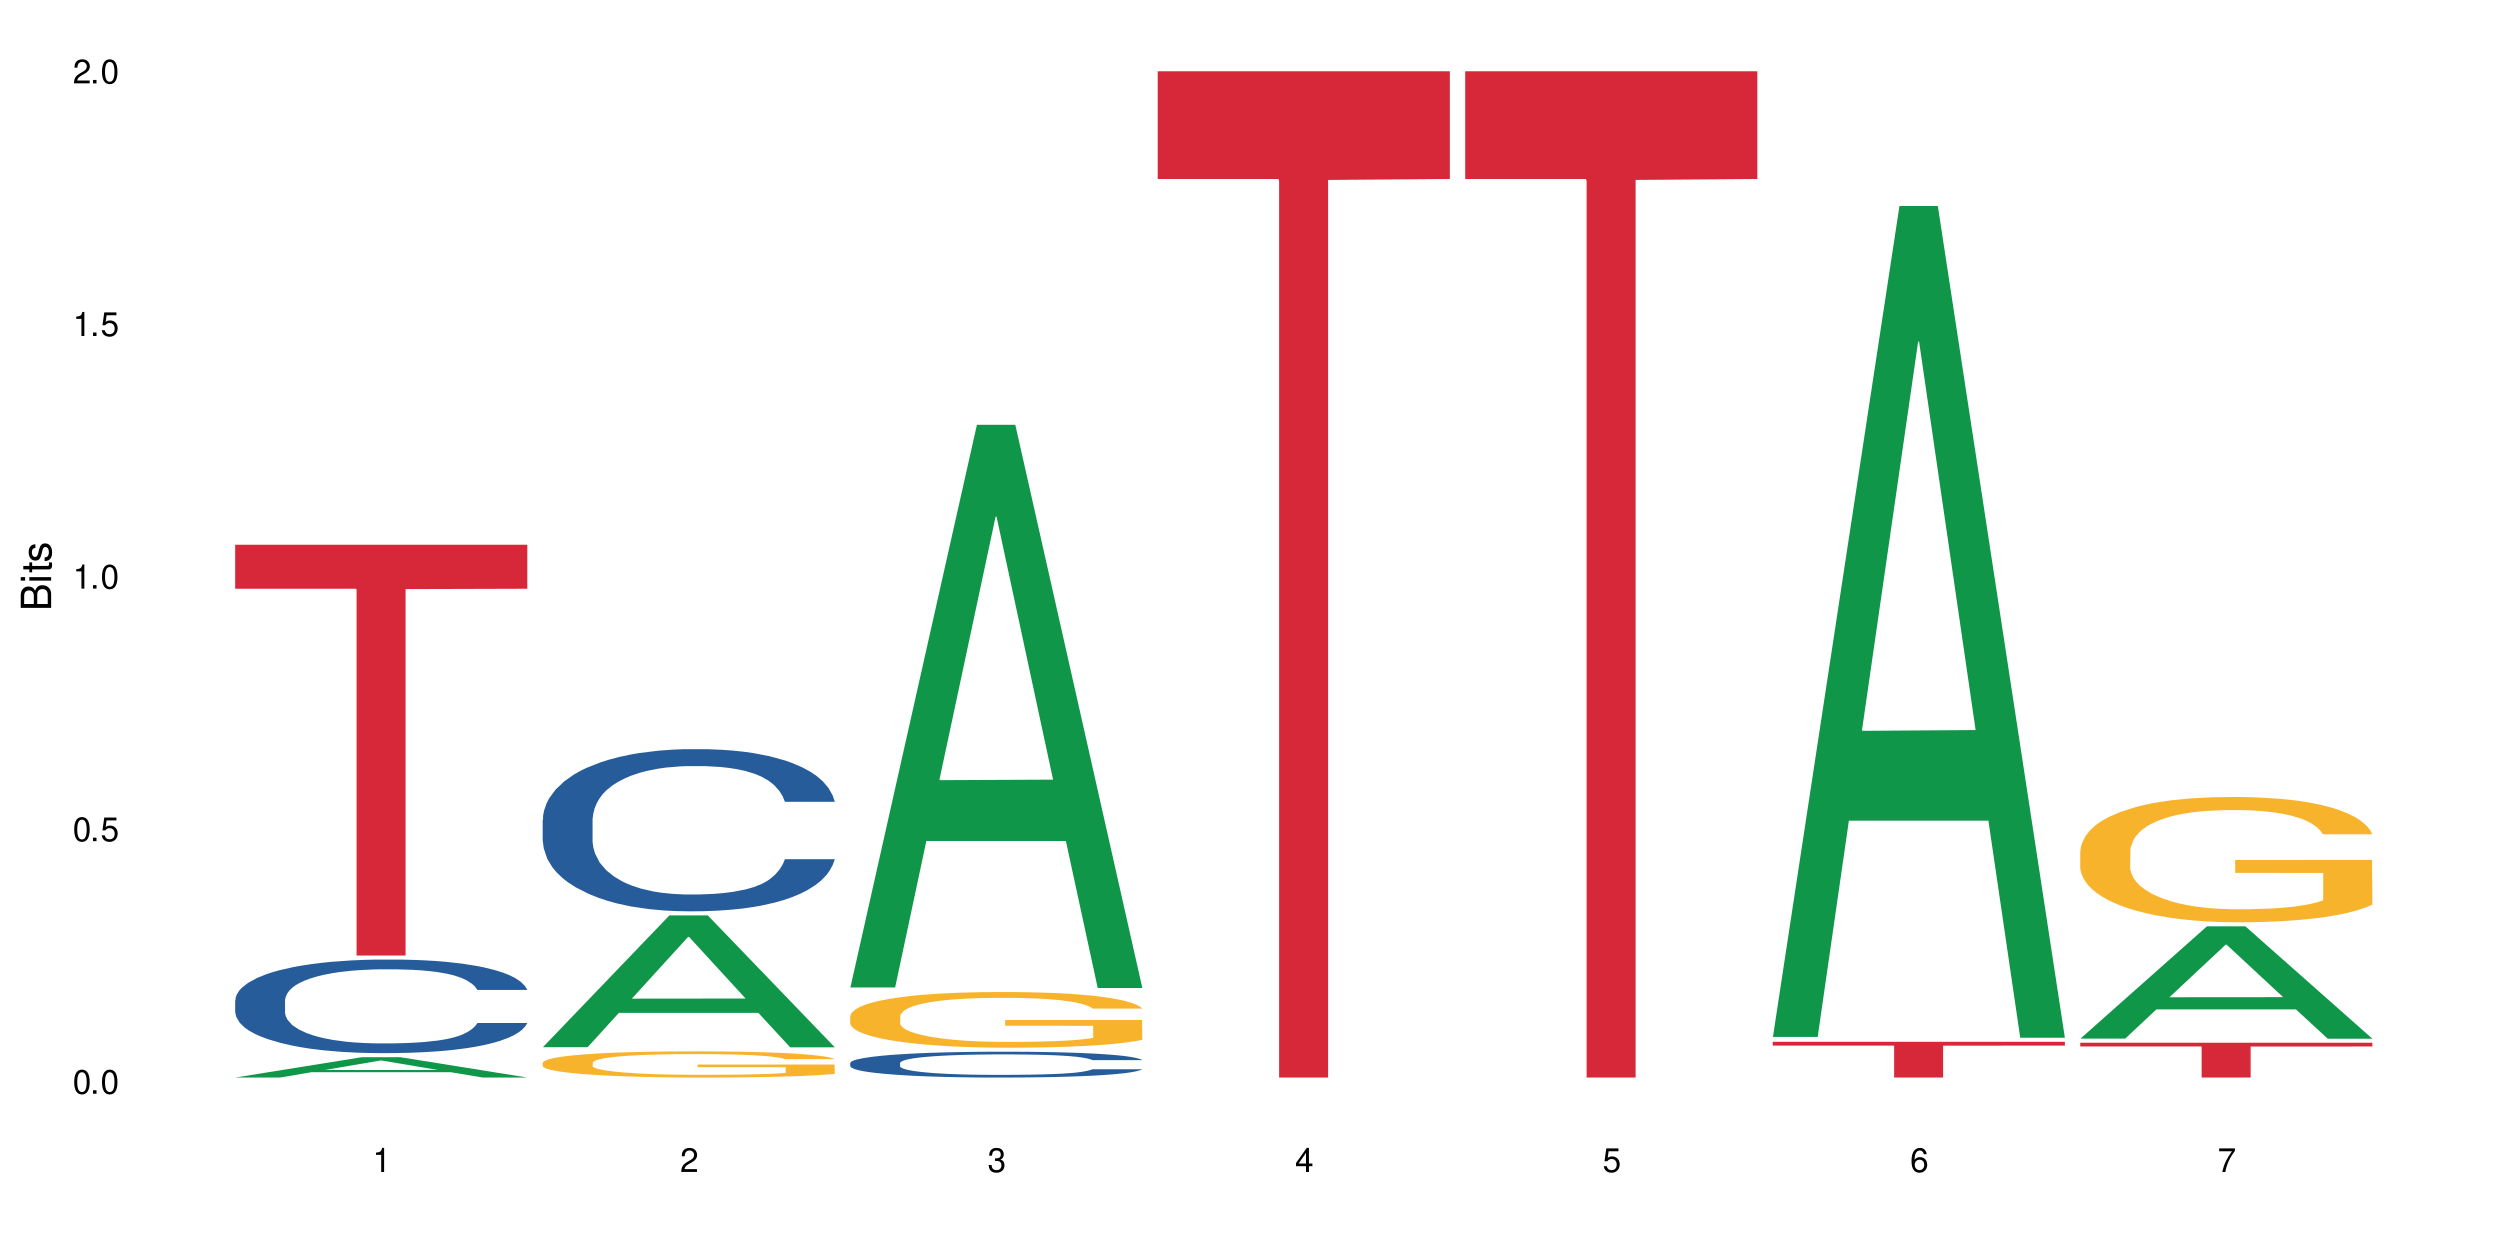 <?xml version="1.0" encoding="UTF-8"?>
<svg xmlns="http://www.w3.org/2000/svg" xmlns:xlink="http://www.w3.org/1999/xlink" width="720" height="360" viewBox="0 0 720 360">
<defs>
<g>
<g id="glyph-0-0">
</g>
<g id="glyph-0-1">
<path d="M 2.641 -6.938 C 2 -6.938 1.422 -6.656 1.078 -6.172 C 0.641 -5.562 0.406 -4.641 0.406 -3.359 C 0.406 -1.016 1.188 0.219 2.641 0.219 C 4.078 0.219 4.859 -1.016 4.859 -3.297 C 4.859 -4.641 4.656 -5.547 4.203 -6.172 C 3.844 -6.656 3.281 -6.938 2.641 -6.938 Z M 2.641 -6.188 C 3.547 -6.188 4 -5.25 4 -3.375 C 4 -1.406 3.562 -0.484 2.625 -0.484 C 1.734 -0.484 1.281 -1.438 1.281 -3.344 C 1.281 -5.25 1.734 -6.188 2.641 -6.188 Z M 2.641 -6.188 "/>
</g>
<g id="glyph-0-2">
<path d="M 1.828 -1 L 0.828 -1 L 0.828 0 L 1.828 0 Z M 1.828 -1 "/>
</g>
<g id="glyph-0-3">
<path d="M 4.562 -6.797 L 1.062 -6.797 L 0.547 -3.094 L 1.328 -3.094 C 1.719 -3.562 2.047 -3.734 2.578 -3.734 C 3.484 -3.734 4.062 -3.109 4.062 -2.094 C 4.062 -1.125 3.484 -0.531 2.578 -0.531 C 1.828 -0.531 1.375 -0.906 1.188 -1.672 L 0.328 -1.672 C 0.453 -1.109 0.547 -0.844 0.75 -0.594 C 1.125 -0.078 1.828 0.219 2.594 0.219 C 3.969 0.219 4.922 -0.781 4.922 -2.219 C 4.922 -3.562 4.031 -4.484 2.719 -4.484 C 2.25 -4.484 1.859 -4.359 1.469 -4.062 L 1.734 -5.969 L 4.562 -5.969 Z M 4.562 -6.797 "/>
</g>
<g id="glyph-0-4">
<path d="M 2.484 -4.938 L 2.484 0 L 3.328 0 L 3.328 -6.938 L 2.766 -6.938 C 2.469 -5.875 2.281 -5.734 0.984 -5.562 L 0.984 -4.938 Z M 2.484 -4.938 "/>
</g>
<g id="glyph-0-5">
<path d="M 4.859 -0.828 L 1.281 -0.828 C 1.359 -1.406 1.672 -1.781 2.5 -2.281 L 3.469 -2.828 C 4.406 -3.344 4.906 -4.062 4.906 -4.906 C 4.906 -5.484 4.672 -6.031 4.266 -6.406 C 3.859 -6.766 3.375 -6.938 2.719 -6.938 C 1.859 -6.938 1.219 -6.625 0.844 -6.031 C 0.609 -5.672 0.5 -5.234 0.484 -4.531 L 1.328 -4.531 C 1.359 -5.016 1.406 -5.281 1.531 -5.516 C 1.75 -5.938 2.188 -6.203 2.703 -6.203 C 3.469 -6.203 4.031 -5.641 4.031 -4.891 C 4.031 -4.344 3.719 -3.859 3.125 -3.516 L 2.234 -3 C 0.812 -2.172 0.406 -1.531 0.328 -0.016 L 4.859 -0.016 Z M 4.859 -0.828 "/>
</g>
<g id="glyph-0-6">
<path d="M 2.125 -3.188 L 2.578 -3.188 C 3.5 -3.188 3.984 -2.766 3.984 -1.922 C 3.984 -1.062 3.469 -0.531 2.594 -0.531 C 1.656 -0.531 1.203 -1 1.156 -2.016 L 0.312 -2.016 C 0.344 -1.453 0.438 -1.094 0.609 -0.781 C 0.953 -0.109 1.625 0.219 2.547 0.219 C 3.953 0.219 4.859 -0.625 4.859 -1.938 C 4.859 -2.828 4.516 -3.297 3.703 -3.594 C 4.344 -3.844 4.656 -4.328 4.656 -5.031 C 4.656 -6.219 3.875 -6.938 2.578 -6.938 C 1.203 -6.938 0.484 -6.172 0.453 -4.703 L 1.297 -4.703 C 1.312 -5.125 1.344 -5.359 1.453 -5.578 C 1.641 -5.969 2.062 -6.203 2.594 -6.203 C 3.344 -6.203 3.797 -5.75 3.797 -5 C 3.797 -4.516 3.609 -4.219 3.25 -4.047 C 3.016 -3.953 2.703 -3.922 2.125 -3.906 Z M 2.125 -3.188 "/>
</g>
<g id="glyph-0-7">
<path d="M 3.141 -1.672 L 3.141 0 L 3.984 0 L 3.984 -1.672 L 4.984 -1.672 L 4.984 -2.438 L 3.984 -2.438 L 3.984 -6.938 L 3.359 -6.938 L 0.266 -2.578 L 0.266 -1.672 Z M 3.141 -2.438 L 1 -2.438 L 3.141 -5.5 Z M 3.141 -2.438 "/>
</g>
<g id="glyph-0-8">
<path d="M 4.781 -5.125 C 4.609 -6.266 3.891 -6.938 2.844 -6.938 C 2.094 -6.938 1.422 -6.578 1.031 -5.953 C 0.594 -5.266 0.406 -4.422 0.406 -3.172 C 0.406 -2 0.578 -1.25 0.984 -0.641 C 1.359 -0.078 1.953 0.219 2.703 0.219 C 3.984 0.219 4.922 -0.75 4.922 -2.094 C 4.922 -3.375 4.062 -4.281 2.844 -4.281 C 2.172 -4.281 1.641 -4.031 1.281 -3.516 C 1.281 -5.234 1.828 -6.188 2.797 -6.188 C 3.391 -6.188 3.797 -5.797 3.938 -5.125 Z M 2.734 -3.531 C 3.547 -3.531 4.062 -2.953 4.062 -2.031 C 4.062 -1.156 3.484 -0.531 2.703 -0.531 C 1.922 -0.531 1.328 -1.188 1.328 -2.078 C 1.328 -2.938 1.906 -3.531 2.734 -3.531 Z M 2.734 -3.531 "/>
</g>
<g id="glyph-0-9">
<path d="M 4.984 -6.797 L 0.438 -6.797 L 0.438 -5.969 L 4.109 -5.969 C 2.5 -3.656 1.828 -2.234 1.328 0 L 2.219 0 C 2.594 -2.172 3.453 -4.047 4.984 -6.094 Z M 4.984 -6.797 "/>
</g>
<g id="glyph-1-0">
</g>
<g id="glyph-1-1">
<path d="M 0 -0.953 L 0 -4.891 C 0 -5.719 -0.234 -6.344 -0.734 -6.797 C -1.188 -7.234 -1.812 -7.469 -2.5 -7.469 C -3.547 -7.469 -4.188 -7 -4.625 -5.875 C -4.984 -6.688 -5.625 -7.094 -6.531 -7.094 C -7.172 -7.094 -7.734 -6.859 -8.141 -6.391 C -8.562 -5.922 -8.75 -5.344 -8.75 -4.5 L -8.75 -0.953 Z M -4.984 -2.062 L -7.766 -2.062 L -7.766 -4.219 C -7.766 -4.844 -7.688 -5.203 -7.453 -5.5 C -7.219 -5.812 -6.859 -5.969 -6.375 -5.969 C -5.891 -5.969 -5.531 -5.812 -5.297 -5.5 C -5.062 -5.203 -4.984 -4.844 -4.984 -4.219 Z M -0.984 -2.062 L -4 -2.062 L -4 -4.781 C -4 -5.766 -3.438 -6.359 -2.484 -6.359 C -1.547 -6.359 -0.984 -5.766 -0.984 -4.781 Z M -0.984 -2.062 "/>
</g>
<g id="glyph-1-2">
<path d="M -6.281 -1.797 L -6.281 -0.797 L 0 -0.797 L 0 -1.797 Z M -8.75 -1.797 L -8.75 -0.797 L -7.484 -0.797 L -7.484 -1.797 Z M -8.75 -1.797 "/>
</g>
<g id="glyph-1-3">
<path d="M -6.281 -3.047 L -6.281 -2.016 L -8.016 -2.016 L -8.016 -1.016 L -6.281 -1.016 L -6.281 -0.172 L -5.469 -0.172 L -5.469 -1.016 L -0.719 -1.016 C -0.078 -1.016 0.281 -1.453 0.281 -2.234 C 0.281 -2.5 0.25 -2.719 0.188 -3.047 L -0.641 -3.047 C -0.609 -2.906 -0.594 -2.766 -0.594 -2.562 C -0.594 -2.141 -0.719 -2.016 -1.156 -2.016 L -5.469 -2.016 L -5.469 -3.047 Z M -6.281 -3.047 "/>
</g>
<g id="glyph-1-4">
<path d="M -4.531 -5.25 C -5.766 -5.25 -6.469 -4.422 -6.469 -2.969 C -6.469 -1.516 -5.719 -0.562 -4.547 -0.562 C -3.562 -0.562 -3.094 -1.062 -2.734 -2.562 L -2.516 -3.484 C -2.344 -4.188 -2.094 -4.469 -1.641 -4.469 C -1.047 -4.469 -0.641 -3.875 -0.641 -3 C -0.641 -2.453 -0.797 -2 -1.062 -1.75 C -1.25 -1.594 -1.422 -1.531 -1.875 -1.469 L -1.875 -0.406 C -0.422 -0.453 0.281 -1.266 0.281 -2.922 C 0.281 -4.5 -0.5 -5.516 -1.719 -5.516 C -2.656 -5.516 -3.172 -4.984 -3.469 -3.734 L -3.703 -2.766 C -3.891 -1.953 -4.156 -1.609 -4.594 -1.609 C -5.188 -1.609 -5.547 -2.125 -5.547 -2.938 C -5.547 -3.75 -5.203 -4.172 -4.531 -4.203 Z M -4.531 -5.25 "/>
</g>
</g>
</defs>
<rect x="-72" y="-36" width="864" height="432" fill="rgb(100%, 100%, 100%)" fill-opacity="1"/>
<path fill-rule="nonzero" fill="rgb(6.275%, 58.824%, 28.235%)" fill-opacity="1" d="M 67.73 310.328 L 67.82 310.32 L 104.227 304.469 L 115.281 304.469 L 151.867 310.332 L 139.012 310.332 L 129.844 308.801 L 89.664 308.801 L 80.676 310.328 L 67.73 310.328 L 93.527 308.168 L 126.156 308.164 L 109.887 305.426 L 109.707 305.422 L 109.527 305.438 L 93.438 308.164 L 93.527 308.168 Z M 67.73 310.328 "/>
<path fill-rule="nonzero" fill="rgb(14.51%, 36.078%, 60%)" fill-opacity="1" d="M 67.73 288.082 L 67.832 288.059 L 67.832 287.469 L 68.141 286.531 L 68.859 285.348 L 69.578 284.535 L 71.426 283.082 L 73.988 281.68 L 76.656 280.594 L 78.605 279.953 L 80.352 279.461 L 84.352 278.551 L 86.918 278.082 L 89.688 277.664 L 93.074 277.246 L 95.535 277 L 101.078 276.605 L 105.18 276.434 L 108.363 276.359 L 115.238 276.359 L 119.34 276.457 L 122.316 276.582 L 125.598 276.777 L 128.371 277 L 133.191 277.539 L 137.5 278.23 L 139.449 278.625 L 142.527 279.387 L 144.891 280.129 L 146.531 280.766 L 148.379 281.68 L 150.02 282.789 L 151.25 284.043 L 151.867 285.102 L 137.5 285.102 L 136.785 284.117 L 135.961 283.355 L 134.422 282.344 L 132.883 281.629 L 130.73 280.914 L 128.781 280.445 L 126.113 279.98 L 123.754 279.684 L 121.289 279.461 L 118.93 279.312 L 114.414 279.168 L 109.184 279.168 L 107.234 279.215 L 103.23 279.414 L 101.078 279.586 L 98 279.93 L 95.844 280.25 L 93.281 280.742 L 91.535 281.16 L 89.379 281.801 L 87.84 282.367 L 86.098 283.18 L 85.07 283.797 L 84.148 284.488 L 83.328 285.301 L 82.711 286.16 L 82.301 287.074 L 82.094 287.961 L 82.094 291.777 L 82.301 292.664 L 82.812 293.699 L 84.148 295.203 L 86.098 296.508 L 88.355 297.543 L 90.508 298.281 L 91.742 298.625 L 93.383 299.02 L 95.945 299.512 L 99.641 300.004 L 101.797 300.203 L 105.078 300.398 L 108.465 300.496 L 112.98 300.496 L 116.98 300.398 L 119.648 300.273 L 122.418 300.078 L 126.215 299.66 L 128.574 299.266 L 130.629 298.797 L 132.168 298.328 L 133.191 297.934 L 134.73 297.172 L 135.961 296.336 L 136.887 295.473 L 137.5 294.633 L 151.867 294.633 L 151.25 295.621 L 150.328 296.582 L 149.402 297.293 L 147.969 298.156 L 146.324 298.922 L 143.965 299.781 L 142.016 300.348 L 139.449 300.965 L 137.09 301.434 L 134.527 301.852 L 130.73 302.344 L 128.266 302.59 L 125.598 302.812 L 122.418 303.008 L 118.418 303.184 L 114.109 303.281 L 110.105 303.305 L 105.797 303.254 L 102.617 303.156 L 98.41 302.934 L 93.176 302.492 L 89.379 302.023 L 86.406 301.555 L 83.84 301.062 L 80.969 300.398 L 77.273 299.316 L 75.016 298.477 L 73.477 297.789 L 71.734 296.828 L 70.5 295.965 L 69.066 294.586 L 68.039 292.836 L 67.73 291.48 Z M 67.73 288.082 "/>
<path fill-rule="nonzero" fill="rgb(83.922%, 15.686%, 22.353%)" fill-opacity="1" d="M 67.73 156.891 L 151.867 156.891 L 151.867 169.555 L 116.801 169.664 L 116.801 275.195 L 102.695 275.195 L 102.695 169.773 L 102.488 169.555 L 67.73 169.555 Z M 67.73 156.891 "/>
<path fill-rule="nonzero" fill="rgb(6.275%, 58.824%, 28.235%)" fill-opacity="1" d="M 156.293 301.594 L 156.383 301.559 L 192.789 263.633 L 203.844 263.633 L 240.43 301.629 L 227.574 301.629 L 218.406 291.711 L 178.227 291.711 L 169.238 301.594 L 156.293 301.594 L 182.094 287.609 L 214.723 287.574 L 198.453 269.84 L 198.273 269.805 L 198.094 269.914 L 182.004 287.574 L 182.094 287.609 Z M 156.293 301.594 "/>
<path fill-rule="nonzero" fill="rgb(14.51%, 36.078%, 60%)" fill-opacity="1" d="M 156.293 236.09 L 156.398 236.047 L 156.398 235.023 L 156.703 233.398 L 157.422 231.352 L 158.141 229.941 L 159.988 227.422 L 162.555 224.992 L 165.223 223.113 L 167.172 222.004 L 168.914 221.148 L 172.918 219.57 L 175.48 218.758 L 178.25 218.031 L 181.637 217.305 L 184.102 216.879 L 189.641 216.195 L 193.746 215.898 L 196.926 215.77 L 203.801 215.77 L 207.902 215.941 L 210.879 216.152 L 214.164 216.496 L 216.934 216.879 L 221.754 217.82 L 226.066 219.016 L 228.016 219.695 L 231.094 221.02 L 233.453 222.301 L 235.094 223.41 L 236.941 224.992 L 238.582 226.91 L 239.812 229.09 L 240.43 230.922 L 226.066 230.922 L 225.348 229.215 L 224.527 227.895 L 222.988 226.145 L 221.449 224.906 L 219.293 223.668 L 217.344 222.855 L 214.676 222.043 L 212.316 221.531 L 209.855 221.148 L 207.492 220.891 L 202.98 220.637 L 197.746 220.637 L 195.797 220.723 L 191.797 221.062 L 189.641 221.363 L 186.562 221.961 L 184.406 222.516 L 181.844 223.367 L 180.098 224.094 L 177.945 225.203 L 176.406 226.184 L 174.66 227.594 L 173.633 228.66 L 172.711 229.855 L 171.891 231.266 L 171.273 232.758 L 170.863 234.34 L 170.66 235.875 L 170.66 242.492 L 170.863 244.027 L 171.379 245.82 L 172.711 248.426 L 174.66 250.688 L 176.918 252.48 L 179.074 253.762 L 180.305 254.359 L 181.945 255.043 L 184.512 255.895 L 188.203 256.75 L 190.359 257.09 L 193.641 257.434 L 197.027 257.602 L 201.543 257.602 L 205.543 257.434 L 208.211 257.219 L 210.98 256.879 L 214.777 256.152 L 217.137 255.469 L 219.191 254.656 L 220.73 253.848 L 221.754 253.164 L 223.293 251.84 L 224.527 250.391 L 225.449 248.895 L 226.066 247.445 L 240.43 247.445 L 239.812 249.152 L 238.891 250.816 L 237.969 252.055 L 236.531 253.547 L 234.891 254.871 L 232.527 256.363 L 230.578 257.348 L 228.016 258.414 L 225.656 259.227 L 223.09 259.949 L 219.293 260.805 L 216.832 261.23 L 214.164 261.617 L 210.98 261.957 L 206.98 262.254 L 202.672 262.426 L 198.668 262.469 L 194.359 262.383 L 191.18 262.215 L 186.973 261.828 L 181.738 261.062 L 177.945 260.25 L 174.969 259.438 L 172.402 258.586 L 169.531 257.434 L 165.836 255.555 L 163.578 254.102 L 162.039 252.906 L 160.297 251.242 L 159.066 249.75 L 157.629 247.359 L 156.602 244.328 L 156.293 241.98 Z M 156.293 236.09 "/>
<path fill-rule="nonzero" fill="rgb(96.863%, 70.196%, 16.863%)" fill-opacity="1" d="M 156.293 306.023 L 156.398 306.016 L 156.398 305.879 L 156.809 305.57 L 157.832 305.141 L 159.168 304.789 L 160.605 304.516 L 161.527 304.371 L 163.066 304.164 L 164.398 304.012 L 167.785 303.703 L 172.094 303.414 L 174.457 303.289 L 177.121 303.172 L 180.918 303.043 L 182.664 302.992 L 188 302.883 L 194.051 302.816 L 200.723 302.793 L 203.801 302.801 L 208.008 302.828 L 213.754 302.902 L 217.035 302.973 L 219.602 303.043 L 222.27 303.133 L 225.551 303.27 L 228.629 303.434 L 231.094 303.598 L 233.555 303.805 L 235.605 304.027 L 237.352 304.266 L 238.891 304.555 L 239.812 304.797 L 240.43 305.039 L 226.168 305.039 L 225.348 304.797 L 224.422 304.613 L 222.883 304.383 L 221.344 304.219 L 219.805 304.09 L 216.934 303.91 L 214.473 303.801 L 211.395 303.703 L 208.418 303.641 L 205.031 303.598 L 202.98 303.586 L 197.543 303.586 L 192.617 303.633 L 189.742 303.688 L 187.691 303.742 L 184.816 303.848 L 183.074 303.93 L 182.047 303.984 L 178.969 304.199 L 176.918 304.391 L 175.789 304.523 L 174.352 304.727 L 173.328 304.914 L 172.199 305.191 L 171.582 305.395 L 170.762 305.863 L 170.66 307.105 L 170.965 307.363 L 171.582 307.648 L 172.402 307.895 L 173.633 308.156 L 174.867 308.355 L 177.02 308.625 L 178.867 308.805 L 180.305 308.922 L 183.074 309.105 L 184.203 309.168 L 186.871 309.293 L 189.641 309.391 L 193.027 309.473 L 195.59 309.512 L 199.695 309.547 L 204.93 309.547 L 211.086 309.508 L 214.984 309.453 L 217.652 309.395 L 219.395 309.348 L 221.551 309.273 L 223.09 309.203 L 224.527 309.129 L 226.27 309.012 L 226.27 307.363 L 200.926 307.359 L 200.926 306.586 L 240.328 306.582 L 240.43 309.273 L 238.273 309.457 L 235.605 309.637 L 233.043 309.773 L 230.375 309.891 L 226.578 310.023 L 223.5 310.105 L 218.781 310.203 L 214.473 310.262 L 209.957 310.305 L 205.953 310.324 L 201.234 310.332 L 197.027 310.32 L 192.512 310.277 L 188.922 310.223 L 185.641 310.152 L 182.355 310.062 L 178.25 309.918 L 175.582 309.801 L 172.812 309.656 L 170.043 309.484 L 167.582 309.301 L 165.938 309.156 L 164.297 308.988 L 162.555 308.785 L 160.91 308.551 L 159.68 308.336 L 158.551 308.094 L 157.73 307.867 L 156.91 307.559 L 156.5 307.309 L 156.293 307.098 Z M 156.293 306.023 "/>
<path fill-rule="nonzero" fill="rgb(6.275%, 58.824%, 28.235%)" fill-opacity="1" d="M 244.859 284.387 L 244.949 284.234 L 281.352 122.344 L 292.41 122.344 L 328.992 284.539 L 316.141 284.539 L 306.969 242.199 L 266.789 242.199 L 257.801 284.387 L 244.859 284.387 L 270.656 224.688 L 303.285 224.535 L 287.016 148.844 L 286.836 148.691 L 286.656 149.148 L 270.566 224.535 L 270.656 224.688 Z M 244.859 284.387 "/>
<path fill-rule="nonzero" fill="rgb(14.51%, 36.078%, 60%)" fill-opacity="1" d="M 244.859 306.133 L 244.961 306.125 L 244.961 305.965 L 245.27 305.703 L 245.988 305.379 L 246.703 305.156 L 248.551 304.754 L 251.117 304.367 L 253.785 304.066 L 255.734 303.891 L 257.477 303.754 L 261.48 303.504 L 264.043 303.375 L 266.816 303.258 L 270.199 303.145 L 272.664 303.074 L 278.203 302.965 L 282.309 302.918 L 285.488 302.898 L 292.363 302.898 L 296.469 302.926 L 299.441 302.961 L 302.727 303.016 L 305.496 303.074 L 310.32 303.227 L 314.629 303.414 L 316.578 303.523 L 319.656 303.734 L 322.016 303.938 L 323.656 304.113 L 325.504 304.367 L 327.145 304.672 L 328.379 305.02 L 328.992 305.312 L 314.629 305.312 L 313.91 305.039 L 313.09 304.828 L 311.551 304.551 L 310.012 304.352 L 307.855 304.156 L 305.906 304.027 L 303.238 303.898 L 300.879 303.816 L 298.418 303.754 L 296.059 303.715 L 291.543 303.672 L 286.309 303.672 L 284.359 303.688 L 280.359 303.742 L 278.203 303.789 L 275.125 303.883 L 272.973 303.973 L 270.406 304.109 L 268.66 304.223 L 266.508 304.398 L 264.969 304.555 L 263.223 304.781 L 262.199 304.949 L 261.273 305.141 L 260.453 305.363 L 259.84 305.602 L 259.426 305.855 L 259.223 306.098 L 259.223 307.152 L 259.426 307.398 L 259.941 307.684 L 261.273 308.098 L 263.223 308.457 L 265.48 308.742 L 267.637 308.945 L 268.867 309.043 L 270.508 309.148 L 273.074 309.285 L 276.77 309.422 L 278.922 309.477 L 282.207 309.531 L 285.59 309.559 L 290.105 309.559 L 294.109 309.531 L 296.773 309.496 L 299.547 309.441 L 303.344 309.328 L 305.703 309.219 L 307.754 309.09 L 309.293 308.961 L 310.32 308.852 L 311.859 308.641 L 313.09 308.41 L 314.012 308.172 L 314.629 307.941 L 328.992 307.941 L 328.379 308.211 L 327.453 308.477 L 326.531 308.676 L 325.094 308.914 L 323.453 309.121 L 321.094 309.359 L 319.145 309.516 L 316.578 309.688 L 314.219 309.816 L 311.652 309.93 L 307.855 310.066 L 305.395 310.137 L 302.727 310.195 L 299.547 310.25 L 295.543 310.297 L 291.234 310.324 L 287.234 310.332 L 282.926 310.32 L 279.742 310.293 L 275.535 310.23 L 270.305 310.109 L 266.508 309.98 L 263.531 309.852 L 260.965 309.715 L 258.094 309.531 L 254.398 309.23 L 252.145 309 L 250.605 308.809 L 248.859 308.547 L 247.629 308.309 L 246.191 307.926 L 245.164 307.445 L 244.859 307.07 Z M 244.859 306.133 "/>
<path fill-rule="nonzero" fill="rgb(96.863%, 70.196%, 16.863%)" fill-opacity="1" d="M 244.859 292.57 L 244.961 292.555 L 244.961 292.262 L 245.371 291.602 L 246.398 290.695 L 247.73 289.949 L 249.168 289.363 L 250.09 289.055 L 251.629 288.617 L 252.965 288.293 L 256.348 287.637 L 260.66 287.02 L 263.02 286.758 L 265.688 286.508 L 269.484 286.23 L 271.227 286.129 L 276.562 285.895 L 282.617 285.746 L 289.285 285.703 L 292.363 285.719 L 296.57 285.777 L 302.316 285.938 L 305.598 286.082 L 308.164 286.23 L 310.832 286.422 L 314.117 286.715 L 317.195 287.066 L 319.656 287.414 L 322.117 287.855 L 324.172 288.324 L 325.914 288.836 L 327.453 289.449 L 328.379 289.965 L 328.992 290.477 L 314.73 290.477 L 313.91 289.965 L 312.988 289.566 L 311.449 289.086 L 309.91 288.734 L 308.371 288.457 L 305.496 288.074 L 303.035 287.84 L 299.957 287.637 L 296.98 287.504 L 293.594 287.414 L 291.543 287.387 L 286.105 287.387 L 281.18 287.488 L 278.309 287.605 L 276.254 287.723 L 273.383 287.941 L 271.637 288.117 L 270.613 288.234 L 267.535 288.691 L 265.48 289.102 L 264.352 289.379 L 262.918 289.816 L 261.891 290.211 L 260.762 290.797 L 260.145 291.238 L 259.324 292.234 L 259.223 294.867 L 259.531 295.426 L 260.145 296.023 L 260.965 296.551 L 262.199 297.109 L 263.43 297.531 L 265.582 298.105 L 267.43 298.484 L 268.867 298.734 L 271.637 299.129 L 272.766 299.262 L 275.434 299.523 L 278.203 299.73 L 281.59 299.906 L 284.156 299.992 L 288.258 300.066 L 293.492 300.066 L 299.648 299.977 L 303.547 299.859 L 306.215 299.742 L 307.961 299.641 L 310.113 299.48 L 311.652 299.332 L 313.09 299.172 L 314.832 298.922 L 314.832 295.426 L 289.492 295.41 L 289.492 293.77 L 328.891 293.754 L 328.992 299.48 L 326.84 299.875 L 324.172 300.258 L 321.605 300.547 L 318.938 300.797 L 315.141 301.074 L 312.062 301.25 L 307.344 301.457 L 303.035 301.59 L 298.52 301.676 L 294.52 301.719 L 289.797 301.734 L 285.59 301.707 L 281.078 301.617 L 277.484 301.5 L 274.203 301.355 L 270.918 301.164 L 266.816 300.855 L 264.148 300.605 L 261.379 300.301 L 258.605 299.934 L 256.145 299.539 L 254.504 299.23 L 252.859 298.879 L 251.117 298.441 L 249.477 297.941 L 248.242 297.488 L 247.113 296.977 L 246.293 296.492 L 245.473 295.836 L 245.062 295.309 L 244.859 294.852 Z M 244.859 292.57 "/>
<path fill-rule="nonzero" fill="rgb(83.922%, 15.686%, 22.353%)" fill-opacity="1" d="M 333.422 20.527 L 417.555 20.527 L 417.555 51.547 L 382.492 51.82 L 382.492 310.332 L 368.383 310.332 L 368.383 52.094 L 368.18 51.547 L 333.422 51.547 Z M 333.422 20.527 "/>
<path fill-rule="nonzero" fill="rgb(83.922%, 15.686%, 22.353%)" fill-opacity="1" d="M 421.984 20.527 L 506.121 20.527 L 506.121 51.547 L 471.055 51.82 L 471.055 310.332 L 456.945 310.332 L 456.945 52.094 L 456.742 51.547 L 421.984 51.547 Z M 421.984 20.527 "/>
<path fill-rule="nonzero" fill="rgb(6.275%, 58.824%, 28.235%)" fill-opacity="1" d="M 510.547 298.645 L 510.637 298.422 L 547.043 59.336 L 558.098 59.336 L 594.684 298.871 L 581.828 298.871 L 572.66 236.344 L 532.48 236.344 L 523.492 298.645 L 510.547 298.645 L 536.348 210.48 L 568.977 210.254 L 552.707 98.473 L 552.527 98.246 L 552.348 98.922 L 536.258 210.254 L 536.348 210.48 Z M 510.547 298.645 "/>
<path fill-rule="nonzero" fill="rgb(83.922%, 15.686%, 22.353%)" fill-opacity="1" d="M 510.547 300.035 L 594.684 300.035 L 594.684 301.137 L 559.617 301.148 L 559.617 310.332 L 545.512 310.332 L 545.512 301.156 L 545.305 301.137 L 510.547 301.137 Z M 510.547 300.035 "/>
<path fill-rule="nonzero" fill="rgb(6.275%, 58.824%, 28.235%)" fill-opacity="1" d="M 599.113 299.125 L 599.203 299.094 L 635.605 266.781 L 646.664 266.781 L 683.246 299.152 L 670.395 299.152 L 661.223 290.703 L 621.043 290.703 L 612.055 299.125 L 599.113 299.125 L 624.91 287.207 L 657.539 287.18 L 641.27 272.07 L 641.09 272.043 L 640.91 272.133 L 624.82 287.18 L 624.91 287.207 Z M 599.113 299.125 "/>
<path fill-rule="nonzero" fill="rgb(96.863%, 70.196%, 16.863%)" fill-opacity="1" d="M 599.113 244.984 L 599.215 244.949 L 599.215 244.289 L 599.625 242.809 L 600.652 240.762 L 601.984 239.082 L 603.422 237.762 L 604.344 237.07 L 605.883 236.082 L 607.219 235.355 L 610.602 233.875 L 614.914 232.488 L 617.273 231.895 L 619.941 231.336 L 623.738 230.707 L 625.48 230.477 L 630.816 229.949 L 636.871 229.621 L 643.539 229.523 L 646.617 229.555 L 650.824 229.688 L 656.57 230.051 L 659.852 230.379 L 662.418 230.707 L 665.086 231.137 L 668.367 231.797 L 671.445 232.586 L 673.91 233.379 L 676.371 234.367 L 678.426 235.422 L 680.168 236.578 L 681.707 237.961 L 682.633 239.113 L 683.246 240.27 L 668.984 240.27 L 668.164 239.113 L 667.242 238.227 L 665.703 237.137 L 664.164 236.348 L 662.625 235.719 L 659.75 234.863 L 657.289 234.336 L 654.211 233.875 L 651.234 233.578 L 647.848 233.379 L 645.797 233.312 L 640.359 233.312 L 635.434 233.543 L 632.559 233.809 L 630.508 234.07 L 627.637 234.566 L 625.891 234.961 L 624.863 235.227 L 621.785 236.246 L 619.734 237.172 L 618.605 237.797 L 617.168 238.785 L 616.145 239.676 L 615.016 240.992 L 614.398 241.984 L 613.578 244.227 L 613.477 250.16 L 613.785 251.41 L 614.398 252.762 L 615.219 253.949 L 616.453 255.203 L 617.684 256.156 L 619.836 257.445 L 621.684 258.301 L 623.121 258.859 L 625.891 259.75 L 627.02 260.047 L 629.688 260.641 L 632.457 261.102 L 635.844 261.5 L 638.41 261.695 L 642.512 261.859 L 647.746 261.859 L 653.902 261.664 L 657.801 261.398 L 660.469 261.137 L 662.211 260.906 L 664.367 260.543 L 665.906 260.215 L 667.344 259.852 L 669.086 259.289 L 669.086 251.41 L 643.742 251.379 L 643.742 247.688 L 683.145 247.652 L 683.246 260.543 L 681.094 261.434 L 678.426 262.289 L 675.859 262.949 L 673.191 263.508 L 669.395 264.137 L 666.316 264.531 L 661.598 264.992 L 657.289 265.289 L 652.773 265.488 L 648.773 265.586 L 644.051 265.621 L 639.844 265.555 L 635.332 265.355 L 631.738 265.09 L 628.457 264.762 L 625.172 264.332 L 621.07 263.641 L 618.402 263.082 L 615.629 262.387 L 612.859 261.566 L 610.398 260.676 L 608.758 259.98 L 607.113 259.191 L 605.371 258.203 L 603.73 257.082 L 602.496 256.059 L 601.367 254.906 L 600.547 253.816 L 599.727 252.336 L 599.316 251.148 L 599.113 250.125 Z M 599.113 244.984 "/>
<path fill-rule="nonzero" fill="rgb(83.922%, 15.686%, 22.353%)" fill-opacity="1" d="M 599.113 300.316 L 683.246 300.316 L 683.246 301.391 L 648.184 301.398 L 648.184 310.332 L 634.074 310.332 L 634.074 301.41 L 633.871 301.391 L 599.113 301.391 Z M 599.113 300.316 "/>
<g fill="rgb(0%, 0%, 0%)" fill-opacity="1">
<use xlink:href="#glyph-0-1" x="20.965" y="314.993"/>
<use xlink:href="#glyph-0-2" x="25.965" y="314.993"/>
<use xlink:href="#glyph-0-1" x="28.965" y="314.993"/>
</g>
<g fill="rgb(0%, 0%, 0%)" fill-opacity="1">
<use xlink:href="#glyph-0-1" x="20.965" y="242.251"/>
<use xlink:href="#glyph-0-2" x="25.965" y="242.251"/>
<use xlink:href="#glyph-0-3" x="28.965" y="242.251"/>
</g>
<g fill="rgb(0%, 0%, 0%)" fill-opacity="1">
<use xlink:href="#glyph-0-4" x="20.965" y="169.509"/>
<use xlink:href="#glyph-0-2" x="25.965" y="169.509"/>
<use xlink:href="#glyph-0-1" x="28.965" y="169.509"/>
</g>
<g fill="rgb(0%, 0%, 0%)" fill-opacity="1">
<use xlink:href="#glyph-0-4" x="20.965" y="96.767"/>
<use xlink:href="#glyph-0-2" x="25.965" y="96.767"/>
<use xlink:href="#glyph-0-3" x="28.965" y="96.767"/>
</g>
<g fill="rgb(0%, 0%, 0%)" fill-opacity="1">
<use xlink:href="#glyph-0-5" x="20.965" y="24.024"/>
<use xlink:href="#glyph-0-2" x="25.965" y="24.024"/>
<use xlink:href="#glyph-0-1" x="28.965" y="24.024"/>
</g>
<g fill="rgb(0%, 0%, 0%)" fill-opacity="1">
<use xlink:href="#glyph-0-4" x="107.297" y="337.532"/>
</g>
<g fill="rgb(0%, 0%, 0%)" fill-opacity="1">
<use xlink:href="#glyph-0-5" x="195.863" y="337.532"/>
</g>
<g fill="rgb(0%, 0%, 0%)" fill-opacity="1">
<use xlink:href="#glyph-0-6" x="284.426" y="337.532"/>
</g>
<g fill="rgb(0%, 0%, 0%)" fill-opacity="1">
<use xlink:href="#glyph-0-7" x="372.988" y="337.532"/>
</g>
<g fill="rgb(0%, 0%, 0%)" fill-opacity="1">
<use xlink:href="#glyph-0-3" x="461.551" y="337.532"/>
</g>
<g fill="rgb(0%, 0%, 0%)" fill-opacity="1">
<use xlink:href="#glyph-0-8" x="550.117" y="337.532"/>
</g>
<g fill="rgb(0%, 0%, 0%)" fill-opacity="1">
<use xlink:href="#glyph-0-9" x="638.68" y="337.532"/>
</g>
<g fill="rgb(0%, 0%, 0%)" fill-opacity="1">
<use xlink:href="#glyph-1-1" x="14.725" y="176.012"/>
<use xlink:href="#glyph-1-2" x="14.725" y="168.012"/>
<use xlink:href="#glyph-1-3" x="14.725" y="165.012"/>
<use xlink:href="#glyph-1-4" x="14.725" y="162.012"/>
</g>
</svg>
